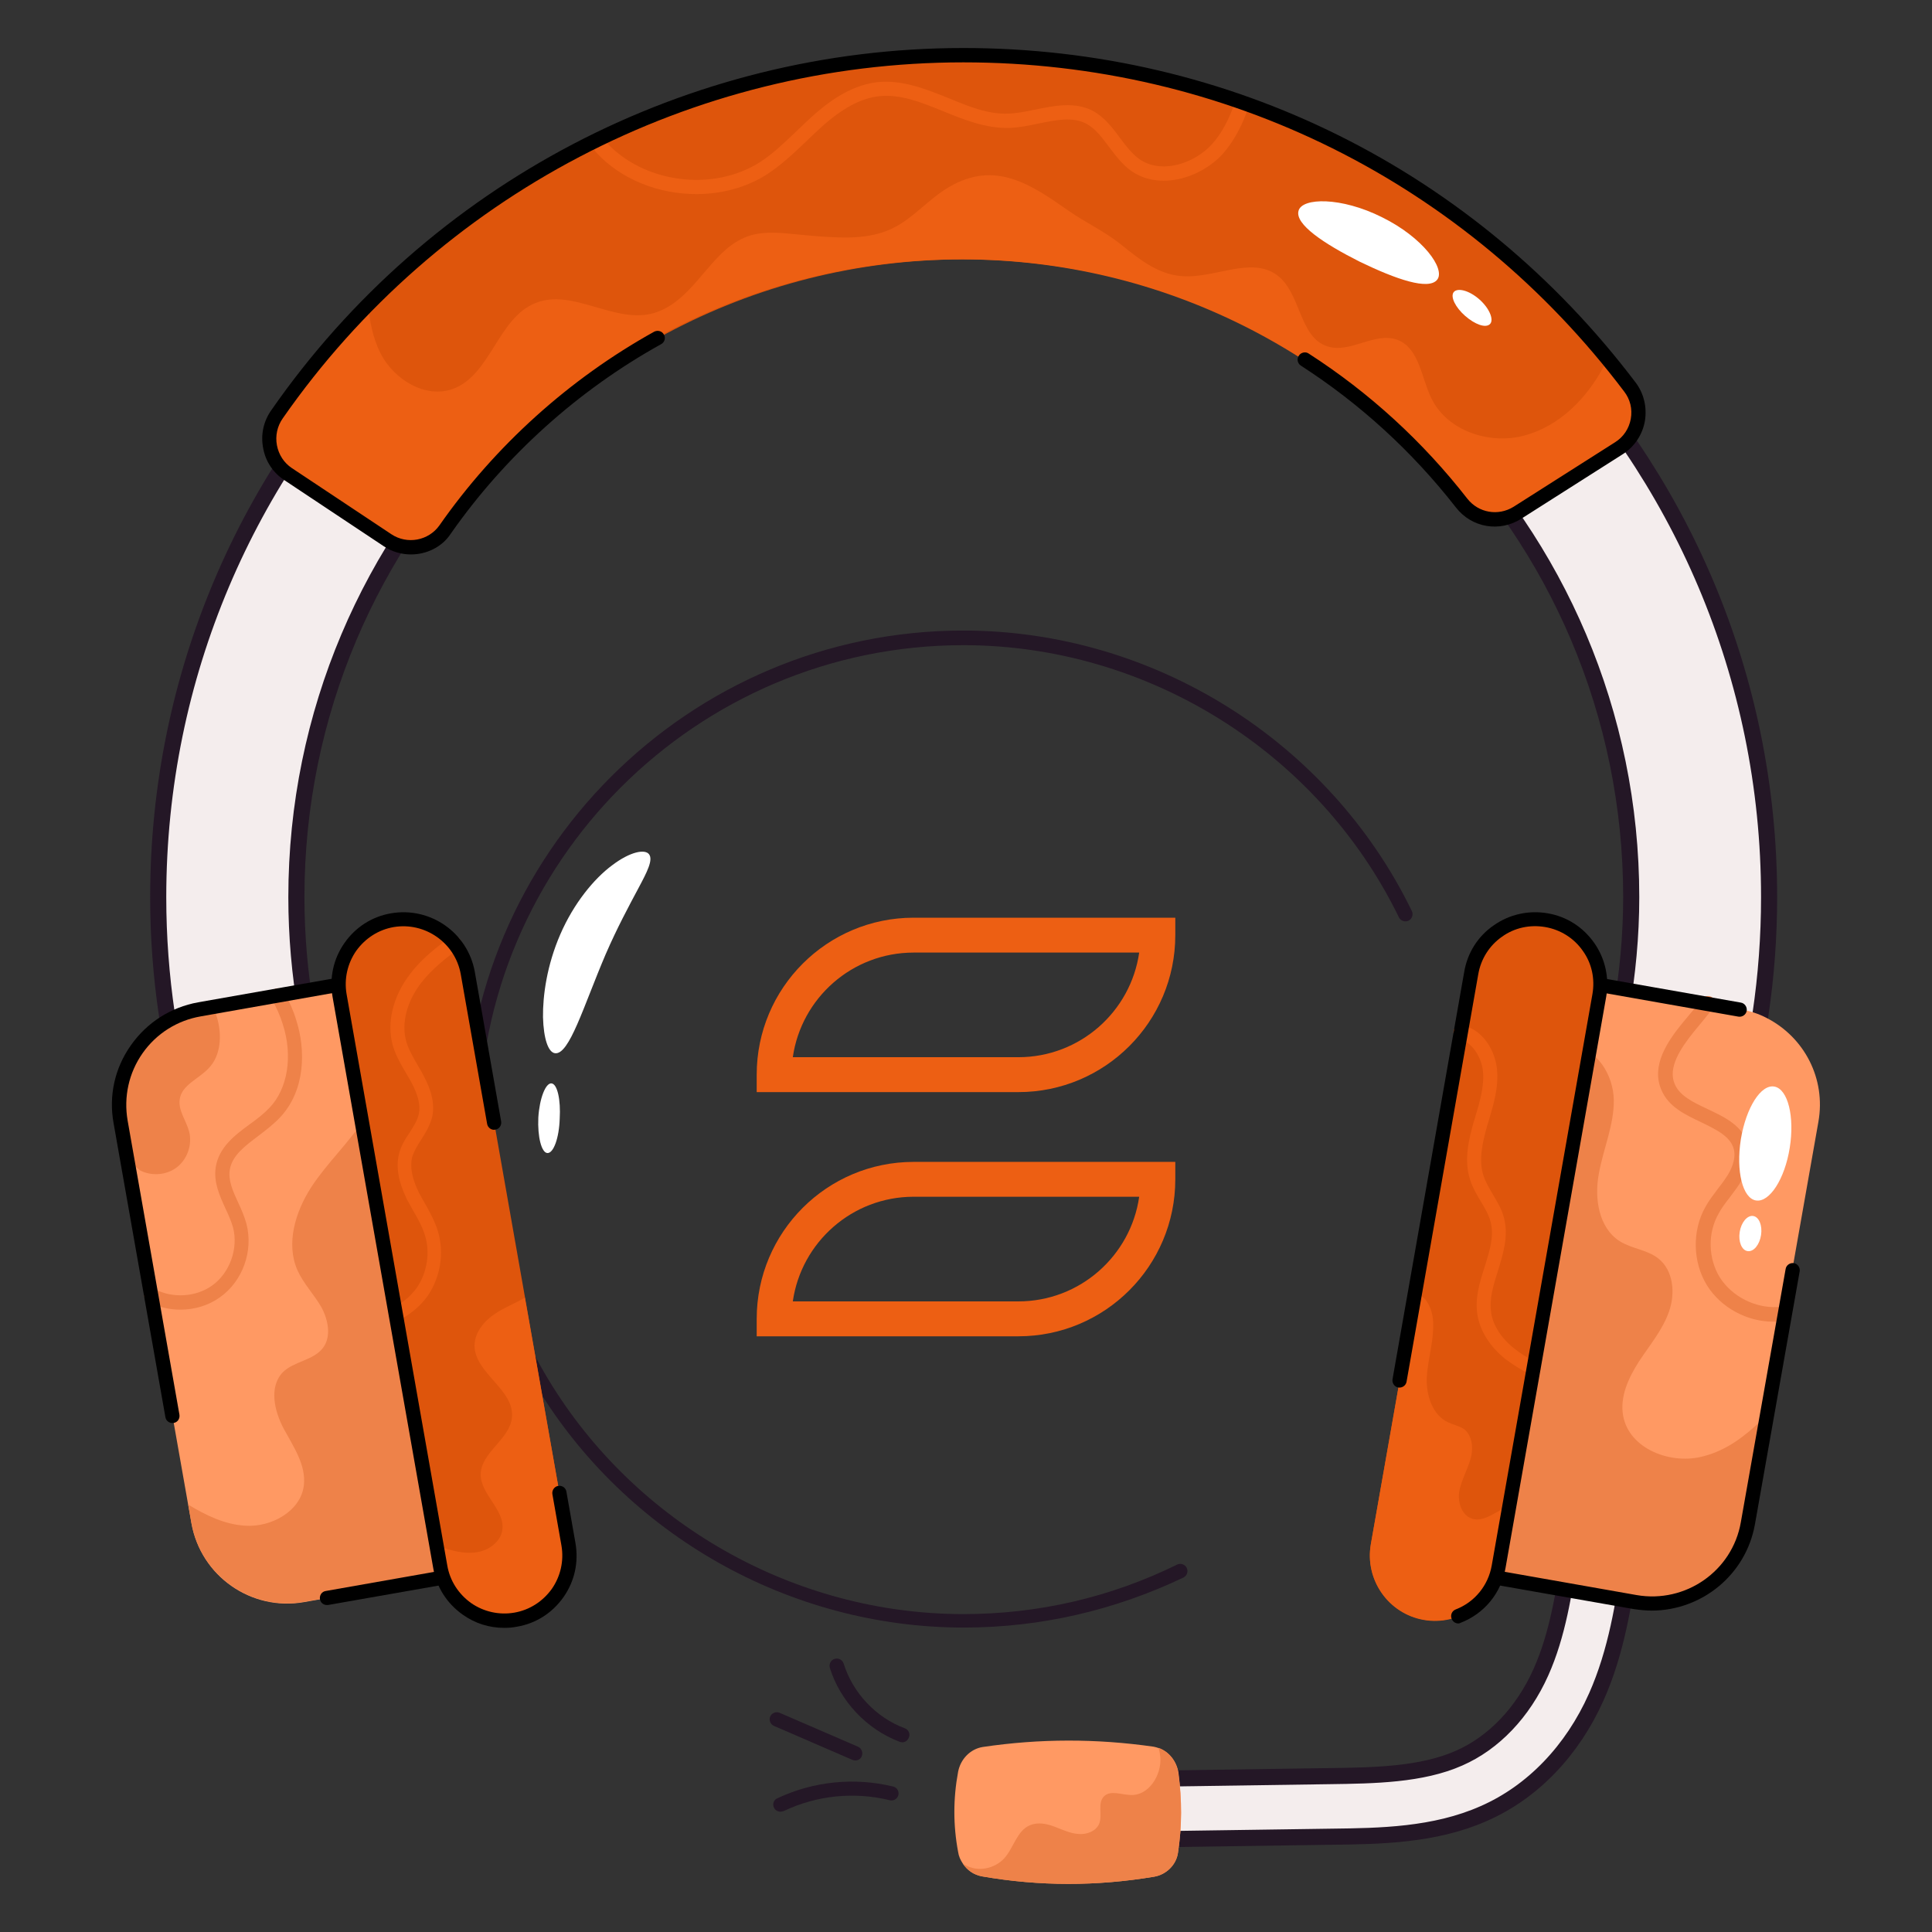 <svg width="120" height="120" viewBox="0 0 120 120" fill="none" xmlns="http://www.w3.org/2000/svg">
<rect x="0" y="0" width="120" height="120" fill="#333333" stroke="none"/>
<path d="M63.847 110.591L63.847 110.591L63.843 110.591C62.817 110.615 61.966 111.449 61.991 112.503C62.016 113.535 62.853 114.354 63.873 114.354H63.873H63.873H63.873H63.873H63.873H63.873H63.873H63.873H63.873H63.873H63.873H63.873H63.873H63.873H63.873H63.873H63.873H63.873H63.873H63.873H63.873H63.873H63.873H63.873H63.873H63.873H63.873H63.873H63.873H63.873H63.873H63.873H63.873H63.873H63.873H63.873H63.873H63.873H63.873H63.874H63.874H63.874H63.874H63.874H63.874H63.874H63.874H63.874H63.874H63.874H63.874H63.874H63.874H63.874H63.874H63.874H63.874H63.874H63.874H63.874H63.874H63.874H63.874H63.874H63.874H63.874H63.874H63.874H63.874H63.874H63.874H63.874H63.875H63.875H63.875H63.875H63.875H63.875H63.875H63.875H63.875H63.875H63.875H63.875H63.875H63.875H63.875H63.875H63.875H63.875H63.875H63.875H63.875H63.875H63.876H63.876H63.876H63.876H63.876H63.876H63.876H63.876H63.876H63.876H63.876H63.876H63.876H63.876H63.876H63.876H63.876H63.876H63.876H63.876H63.876H63.876H63.877H63.877H63.877H63.877H63.877H63.877H63.877H63.877H63.877H63.877H63.877H63.877H63.877H63.877H63.877H63.877H63.877H63.877H63.877H63.877H63.878H63.878H63.878H63.878H63.878H63.878H63.878H63.878H63.878H63.878H63.878H63.878H63.878H63.878H63.878H63.878H63.879H63.879H63.879H63.879H63.879H63.879H63.879H63.879H63.879H63.879H63.879H63.879H63.879H63.879H63.879H63.879H63.88H63.88H63.88H63.88H63.88H63.88H63.88H63.88H63.88H63.88H63.88H63.88H63.88H63.88H63.88H63.88H63.881H63.881H63.881H63.881H63.881H63.881H63.881H63.881H63.881H63.881H63.881H63.881H63.881H63.882H63.882H63.882H63.882H63.882H63.882H63.882H63.882H63.882H63.882H63.882H63.882H63.882H63.883H63.883H63.883H63.883H63.883H63.883H63.883H63.883H63.883H63.883H63.883H63.883H63.883H63.883H63.883H63.884H63.884H63.884H63.884H63.884H63.884H63.884H63.884H63.884H63.884H63.884H63.885H63.885H63.885H63.885H63.885H63.885H63.885H63.885H63.885H63.885H63.885H63.885H63.886H63.886H63.886H63.886H63.886H63.886H63.886H63.886H63.886H63.886H63.886H63.886H63.886H63.887H63.887H63.887H63.887H63.887H63.887H63.887H63.887H63.887H63.887H63.888H63.888H63.888H63.888H63.888H63.888H63.888H63.888H63.888H63.888H63.888H63.888H63.889H63.889H63.889H63.889H63.889H63.889H63.889H63.889H63.889H63.889H63.889H63.889H63.89H63.89H63.89H63.89H63.89H63.89H63.89H63.89H63.89H63.89H63.891H63.891H63.891H63.891H63.891H63.891H63.891H63.891H63.891H63.891H63.892H63.892H63.892H63.892H63.892H63.892H63.892H63.892H63.892H63.892H63.892H63.892H63.893H63.893H63.893H63.893H63.893H63.893H63.893H63.893H63.893H63.894H63.894H63.894H63.894H63.894H63.894H63.894H63.894H63.894H63.894H63.895H63.895H63.895H63.895H63.895H63.895H63.895H63.895H63.895H63.895H63.895H63.895H63.896H63.896H63.896H63.896H63.896H63.896H63.896H63.896H63.897H63.897H63.897H63.897H63.897H63.897H63.897H63.897H63.897H63.897H63.898H63.898H63.898H63.898H63.898H63.898H63.898H63.898H63.898H63.898H63.898H63.899H63.899H63.899H63.899H63.899H63.899H63.899H63.899H63.899H63.9H63.9H63.9H63.9H63.9H63.9H63.9H63.9H63.9H63.9H63.901H63.901H63.901H63.901H63.901H63.901H63.901H63.901H63.901H63.901H63.902H63.902H63.902H63.902H63.902H63.902H63.902H63.902H63.902H63.903H63.903H63.903H63.903H63.903H63.903H63.903H63.903H63.903H63.904H63.904H63.904H63.904H63.904H63.904H63.904H63.904H63.904H63.904H63.904H63.905H63.905H63.905H63.905H63.905H63.905H63.905H63.905H63.906H63.906H63.906H63.906H63.906H63.906H63.906H63.906H63.906H63.906H63.907H63.907H63.907H63.907H63.907H63.907H63.907H63.907H63.907H63.907H63.908H63.908H63.908H63.908H63.908H63.908H63.908H63.908H63.908H63.909H63.909H63.909H63.909H63.909H63.909V114.355L63.916 114.354L82.661 114.082L82.662 114.082L82.737 114.081C85.665 114.045 89.101 114.003 92.166 112.639C95.203 111.31 97.668 108.719 99.147 105.404L99.148 105.403C100.415 102.552 100.859 99.561 101.275 96.755L101.276 96.746L101.277 96.745C101.426 95.727 100.71 94.763 99.691 94.614C98.673 94.465 97.71 95.181 97.56 96.199C97.56 96.2 97.56 96.2 97.56 96.2L97.543 96.312C97.146 98.926 96.75 101.54 95.707 103.868L95.707 103.868C94.586 106.373 92.778 108.254 90.635 109.197L90.633 109.198C88.291 110.239 85.33 110.281 82.593 110.318L82.593 110.318L63.847 110.591Z" fill="#F4EDED" stroke="#241726"/>
<path d="M59.855 101.091C49.054 101.091 38.891 95.345 33.309 86.091C30.418 81.291 28.873 75.764 28.873 70.127C28.873 53.054 42.764 39.164 59.836 39.164C71.618 39.164 82.546 46 87.691 56.582C87.8 56.8 87.709 57.073 87.491 57.182C87.273 57.291 87 57.2 86.891 56.982C81.891 46.709 71.273 40.073 59.836 40.073C43.255 40.073 29.745 53.564 29.745 70.164C29.745 75.636 31.236 81 34.054 85.673C39.473 94.654 49.346 100.254 59.836 100.254C64.491 100.254 68.964 99.218 73.109 97.182C73.327 97.073 73.6 97.164 73.709 97.382C73.818 97.6 73.727 97.873 73.509 97.982C69.236 100.018 64.636 101.091 59.855 101.091Z" fill="#241726"/>
<path d="M108.855 63.409H109.286L109.349 62.983C109.698 60.631 109.882 58.188 109.882 55.727C109.882 28.105 87.476 5.718 59.855 5.718C32.215 5.718 9.827 28.106 9.827 55.727C9.827 58.189 10.011 60.613 10.36 62.982L10.423 63.409H10.854H18.527H19.12L19.02 62.825C18.625 60.524 18.409 58.152 18.409 55.727C18.409 32.84 36.949 14.282 59.855 14.282C82.742 14.282 101.318 32.84 101.318 55.727C101.318 58.15 101.085 60.521 100.689 62.825L100.589 63.409H101.182H108.855Z" fill="#F4EDED" stroke="#241726"/>
<path d="M100.545 27.818L94.273 31.837C93.145 32.546 91.636 32.309 90.8 31.255C83.636 22.037 72.436 16.109 59.855 16.109C46.545 16.109 34.764 22.746 27.673 32.891C26.873 34.055 25.273 34.346 24.091 33.546L17.909 29.436C16.673 28.618 16.364 26.946 17.218 25.727C18.945 23.236 20.891 20.909 23.018 18.782C32.436 9.291 45.455 3.437 59.855 3.437C76.018 3.437 90.436 10.818 99.945 22.382C100.4 22.909 100.818 23.473 101.236 24.018C102.164 25.236 101.855 27 100.545 27.818Z" fill="#DE550C"/>
<path d="M43.255 12.055C40.927 12.055 38.582 11.164 37.018 9.455C36.855 9.273 36.855 9 37.036 8.837C37.218 8.673 37.491 8.673 37.673 8.855C40.018 11.382 44.291 11.928 47.2 10.073C48.018 9.546 48.709 8.873 49.455 8.164C49.782 7.855 50.091 7.546 50.418 7.255C51.327 6.437 52.727 5.327 54.436 5.109C56.018 4.927 57.491 5.527 58.909 6.091C60.182 6.618 61.364 7.109 62.636 7.055C63.182 7.037 63.745 6.927 64.327 6.8C65.509 6.564 66.727 6.309 67.855 6.873C68.6 7.273 69.091 7.927 69.564 8.564C69.927 9.055 70.291 9.527 70.727 9.855C72.109 10.855 74.164 10.164 75.254 8.982C75.873 8.309 76.346 7.418 76.727 6.273C76.8 6.037 77.055 5.909 77.291 5.982C77.527 6.055 77.654 6.309 77.582 6.546C77.164 7.818 76.618 8.8 75.927 9.582C74.564 11.055 72 11.873 70.218 10.582C69.673 10.182 69.273 9.637 68.873 9.109C68.436 8.527 68.036 7.982 67.454 7.673C66.6 7.237 65.582 7.455 64.509 7.673C63.909 7.8 63.291 7.927 62.673 7.946C61.236 7.982 59.873 7.437 58.582 6.909C57.2 6.346 55.891 5.818 54.545 5.982C53.436 6.127 52.309 6.727 51 7.909C50.673 8.2 50.364 8.509 50.055 8.8C49.309 9.509 48.545 10.237 47.654 10.818C46.364 11.655 44.8 12.055 43.255 12.055Z" fill="#ED5F13"/>
<path d="M100.418 27.818L94.145 31.836C93.018 32.545 91.509 32.309 90.673 31.255C83.509 22.036 72.291 16.109 59.709 16.109C46.4 16.109 34.618 22.745 27.527 32.891C26.727 34.054 25.127 34.345 23.945 33.545L17.764 29.436C16.527 28.618 16.218 26.945 17.055 25.727C18.782 23.236 20.727 20.909 22.855 18.782C22.945 19.909 23.145 20.982 23.654 21.982C24.491 23.582 26.418 24.764 28.109 24.164C30.491 23.309 30.909 19.745 33.273 18.818C35.527 17.909 38.054 20.036 40.436 19.491C42.346 19.036 43.4 17.164 44.691 15.873C46.545 13.982 48 14.454 50.545 14.655C52.2 14.782 53.946 14.909 55.436 14.182C56.745 13.545 57.691 12.345 58.946 11.618C61.818 9.927 64.055 11.473 66.346 13.073C67.4 13.818 68.546 14.327 69.6 15.164C70.709 16.055 71.873 17.018 73.346 17.145C75.4 17.345 77.709 15.873 79.346 17.109C80.818 18.236 80.691 20.945 82.436 21.509C83.855 21.982 85.4 20.582 86.8 21.109C88.164 21.636 88.273 23.454 88.909 24.745C89.891 26.764 92.509 27.636 94.673 27.055C96.855 26.473 98.564 24.745 99.618 22.745C99.691 22.618 99.746 22.491 99.818 22.364C100.273 22.891 100.691 23.454 101.109 24C102.036 25.236 101.727 27 100.418 27.818Z" fill="#ED5F13"/>
<path d="M25.527 34.437C24.945 34.437 24.346 34.273 23.836 33.927L17.655 29.818C16.964 29.364 16.491 28.655 16.346 27.837C16.182 27 16.364 26.164 16.855 25.473C26.636 11.4 42.709 2.982 59.836 2.982C76.364 2.982 91.582 10.546 101.582 23.746C102.109 24.436 102.309 25.309 102.164 26.164C102.018 27 101.509 27.764 100.782 28.218L94.491 32.218C93.145 33.073 91.418 32.782 90.436 31.527C87.727 28.055 84.491 25.091 80.8 22.709C80.6 22.582 80.527 22.309 80.673 22.091C80.8 21.891 81.091 21.818 81.291 21.964C85.073 24.4 88.382 27.436 91.145 30.982C91.836 31.855 93.055 32.073 94.018 31.473L100.309 27.473C100.836 27.146 101.182 26.618 101.291 26.018C101.4 25.4 101.255 24.8 100.873 24.309C91.055 11.309 76.091 3.873 59.836 3.873C43 3.873 27.2 12.146 17.564 25.982C17.218 26.473 17.091 27.073 17.2 27.655C17.309 28.236 17.636 28.746 18.127 29.073L24.309 33.182C25.291 33.837 26.618 33.582 27.291 32.636C30.745 27.691 35.364 23.527 40.636 20.6C40.855 20.491 41.127 20.564 41.236 20.782C41.364 21 41.273 21.273 41.055 21.382C35.909 24.236 31.382 28.309 28 33.146C27.455 33.982 26.491 34.437 25.527 34.437Z" fill="black"/>
<path d="M23.127 60.8L29.618 97.618L18.891 99.509C15.6 100.091 12.473 97.891 11.891 94.618L7.491 69.673C6.909 66.382 9.109 63.255 12.382 62.673L23.127 60.8Z" fill="#FF9963"/>
<path d="M11.2 81.345C10.509 81.345 9.818 81.182 9.2 80.855C8.982 80.745 8.891 80.473 9.018 80.254C9.127 80.036 9.4 79.964 9.618 80.073C10.727 80.654 12.164 80.564 13.164 79.855C14.273 79.073 14.818 77.545 14.473 76.236C14.364 75.855 14.2 75.473 14 75.055C13.636 74.254 13.255 73.418 13.4 72.491C13.6 71.254 14.582 70.509 15.527 69.818C15.982 69.491 16.4 69.164 16.745 68.8C17.873 67.618 18.2 65.582 17.564 63.618C17.418 63.127 17.182 62.6 16.873 62.036C16.764 61.818 16.836 61.545 17.055 61.436C17.273 61.327 17.546 61.4 17.654 61.618C17.982 62.236 18.236 62.8 18.4 63.364C18.982 65.164 19 67.709 17.382 69.418C16.982 69.836 16.509 70.2 16.055 70.545C15.218 71.182 14.418 71.764 14.273 72.654C14.164 73.327 14.473 74 14.8 74.709C15 75.127 15.182 75.564 15.309 76.018C15.745 77.709 15.073 79.582 13.655 80.582C12.945 81.091 12.073 81.345 11.2 81.345Z" fill="#EE8249"/>
<path d="M12.964 66.346C12.345 67.018 11.291 67.382 11.164 68.273C11.055 68.964 11.564 69.6 11.745 70.273C11.964 71.109 11.618 72.055 10.927 72.546C10.291 73 9.382 73.055 8.691 72.691C8.436 72.473 8.182 72.273 7.927 72.055L7.509 69.655C6.927 66.364 9.127 63.236 12.4 62.655L13.2 62.509C13.309 62.727 13.4 62.946 13.473 63.182C13.8 64.273 13.727 65.564 12.964 66.346Z" fill="#EE8249"/>
<path d="M23.873 65.018L29.618 97.6L18.891 99.491C15.6 100.073 12.473 97.873 11.891 94.6L11.691 93.454C12.8 94.127 13.964 94.691 15.236 94.764C16.855 94.873 18.691 93.855 18.873 92.254C19.018 91 18.236 89.873 17.636 88.764C17.036 87.654 16.691 86.145 17.564 85.236C18.255 84.545 19.455 84.509 20.055 83.727C20.6 83.018 20.382 81.945 19.945 81.164C19.491 80.382 18.836 79.709 18.473 78.891C17.745 77.236 18.346 75.273 19.327 73.745C20.309 72.236 21.673 70.982 22.655 69.454C23.636 67.945 24.218 65.964 23.455 64.309C23.6 64.545 23.745 64.764 23.873 65.018Z" fill="#EE8249"/>
<path d="M20.309 99.691C20.091 99.691 19.909 99.546 19.873 99.328C19.836 99.091 19.982 98.855 20.236 98.819L29.109 97.255L22.764 61.309L12.473 63.128C11 63.382 9.709 64.2 8.855 65.418C8 66.637 7.673 68.128 7.927 69.6L11.146 87.873C11.182 88.109 11.036 88.346 10.782 88.382C10.527 88.418 10.309 88.255 10.273 88.019L7.055 69.764C6.745 68.055 7.127 66.346 8.127 64.928C9.127 63.509 10.6 62.564 12.309 62.255L23.036 60.364C23.145 60.346 23.273 60.364 23.364 60.437C23.454 60.509 23.527 60.6 23.546 60.728L30.036 97.546C30.073 97.782 29.927 98.019 29.673 98.055L20.364 99.691C20.364 99.691 20.327 99.691 20.309 99.691Z" fill="black"/>
<path d="M29.055 60.418L35.309 95.909C35.691 98.109 34.236 100.218 32.036 100.6C29.836 100.982 27.727 99.527 27.346 97.309L21.091 61.818C20.709 59.618 22.164 57.527 24.382 57.145C25.473 56.945 26.564 57.236 27.4 57.818C28.236 58.4 28.855 59.327 29.055 60.418Z" fill="#DE550C"/>
<path d="M24.582 82.055C24.418 82.055 24.255 81.964 24.182 81.8C24.073 81.582 24.164 81.309 24.4 81.218C25 80.946 25.509 80.509 25.891 79.982C26.527 79.055 26.727 77.8 26.4 76.746C26.236 76.2 25.964 75.709 25.654 75.182C25.527 74.946 25.4 74.727 25.273 74.491C24.745 73.4 24.582 72.491 24.782 71.673C24.909 71.164 25.182 70.727 25.454 70.327C25.709 69.927 25.945 69.564 26.018 69.164C26.127 68.636 25.964 67.982 25.527 67.182C25.418 67 25.309 66.8 25.2 66.618C24.891 66.091 24.582 65.564 24.4 64.946C24 63.546 24.4 61.873 25.491 60.473C26.218 59.509 27.182 58.782 27.945 58.236C28.145 58.091 28.418 58.146 28.564 58.346C28.709 58.546 28.654 58.818 28.454 58.964C27.709 59.491 26.855 60.164 26.182 61.018C25.273 62.182 24.909 63.564 25.236 64.691C25.382 65.2 25.654 65.655 25.945 66.164C26.055 66.364 26.182 66.546 26.273 66.746C26.818 67.727 27 68.582 26.855 69.327C26.727 69.873 26.454 70.327 26.164 70.782C25.927 71.146 25.709 71.509 25.6 71.873C25.454 72.473 25.582 73.182 26.018 74.073C26.127 74.291 26.255 74.509 26.382 74.727C26.691 75.273 27 75.837 27.2 76.473C27.6 77.818 27.364 79.309 26.564 80.491C26.091 81.146 25.454 81.673 24.727 82.018C24.709 82.055 24.636 82.055 24.582 82.055Z" fill="#ED5F13"/>
<path d="M32.6 80.6L35.309 95.909C35.691 98.109 34.236 100.218 32.036 100.6C29.836 100.982 27.727 99.527 27.346 97.309L27.164 96.273L27.309 96.073C28.055 96.309 28.818 96.527 29.564 96.418C30.327 96.327 31.091 95.782 31.2 95.037C31.382 93.782 29.855 92.837 29.855 91.582C29.873 90.2 31.673 89.4 31.8 88.037C31.964 86.309 29.473 85.291 29.473 83.564C29.491 82.673 30.182 81.927 30.945 81.473C31.491 81.146 32.073 80.909 32.6 80.6Z" fill="#ED5F13"/>
<path d="M31.309 101.109C30.4 101.109 29.509 100.837 28.745 100.291C27.764 99.6 27.109 98.582 26.909 97.4L20.654 61.909C20.454 60.727 20.709 59.546 21.4 58.564C22.091 57.582 23.109 56.927 24.291 56.727C26.727 56.309 29.055 57.927 29.491 60.364L31.127 69.655C31.164 69.891 31.018 70.127 30.764 70.164C30.527 70.218 30.291 70.037 30.255 69.8L28.618 60.509C28.273 58.564 26.4 57.255 24.454 57.582C23.509 57.746 22.691 58.273 22.127 59.055C21.582 59.837 21.364 60.8 21.527 61.746L27.782 97.237C27.945 98.182 28.473 99 29.255 99.564C30.036 100.109 31 100.327 31.945 100.164C32.891 100 33.709 99.473 34.273 98.691C34.818 97.909 35.036 96.946 34.873 96L34.309 92.8C34.273 92.564 34.436 92.327 34.673 92.291C34.927 92.255 35.145 92.418 35.182 92.655L35.745 95.855C35.946 97.037 35.691 98.218 35 99.2C34.309 100.182 33.291 100.837 32.109 101.037C31.836 101.091 31.582 101.109 31.309 101.109Z" fill="black"/>
<path d="M112.945 69.673L108.545 94.6C107.964 97.891 104.836 100.073 101.564 99.491L90.818 97.6L97.309 60.782L108.055 62.673C108.655 62.782 109.236 62.964 109.745 63.236C112.073 64.436 113.418 67 112.945 69.673Z" fill="#FF9963"/>
<path d="M110.127 82.091C108.509 82.091 106.891 81.218 106.036 79.855C105.127 78.4 105.091 76.436 105.927 74.964C106.145 74.564 106.418 74.218 106.673 73.873C106.855 73.636 107.055 73.382 107.218 73.127C107.473 72.764 107.855 72.036 107.691 71.382C107.491 70.582 106.6 70.164 105.673 69.709C104.673 69.236 103.618 68.745 103.182 67.673C102.564 66.218 103.509 64.745 104.527 63.509C104.945 63.018 105.345 62.527 105.745 62.036C105.891 61.836 106.182 61.818 106.364 61.964C106.564 62.109 106.582 62.4 106.436 62.582C106.036 63.091 105.618 63.582 105.218 64.073C104.382 65.109 103.582 66.309 104.018 67.327C104.327 68.073 105.182 68.473 106.073 68.891C107.145 69.4 108.273 69.927 108.582 71.145C108.818 72.091 108.382 73 108 73.6C107.818 73.873 107.618 74.127 107.418 74.4C107.164 74.727 106.927 75.036 106.745 75.382C106.055 76.582 106.091 78.182 106.836 79.364C107.582 80.527 109.018 81.254 110.382 81.182C110.618 81.164 110.836 81.364 110.855 81.6C110.873 81.836 110.691 82.055 110.436 82.073C110.309 82.091 110.218 82.091 110.127 82.091Z" fill="#EE8249"/>
<path d="M109.382 88.237L108.273 94.546C107.691 97.837 104.564 100.018 101.291 99.437L90.546 97.546L96.618 63.109L97.618 65.037C99.164 65.037 100.218 66.782 100.236 68.328C100.255 69.873 99.582 71.364 99.309 72.891C99.018 74.418 99.291 76.255 100.6 77.091C101.345 77.564 102.309 77.618 103 78.164C103.945 78.909 104.073 80.346 103.655 81.491C103.255 82.618 102.455 83.564 101.8 84.564C101.145 85.582 100.6 86.764 100.818 87.946C101.2 90.019 103.836 91.019 105.855 90.437C107.236 90.073 108.364 89.219 109.382 88.237Z" fill="#EE8249"/>
<path d="M102.618 100.037C102.255 100.037 101.873 100 101.491 99.946L90.746 98.055C90.509 98.018 90.346 97.782 90.382 97.546L96.873 60.746C96.891 60.637 96.964 60.528 97.055 60.455C97.145 60.382 97.273 60.364 97.382 60.382L108.127 62.273C108.364 62.309 108.527 62.546 108.491 62.782C108.455 63.018 108.218 63.182 107.982 63.146L97.673 61.328L91.346 97.255L101.655 99.073C104.691 99.6 107.6 97.582 108.127 94.546L110.909 78.818C110.945 78.582 111.182 78.418 111.418 78.455C111.655 78.491 111.818 78.728 111.782 78.964L109 94.691C108.436 97.818 105.709 100.018 102.618 100.037Z" fill="black"/>
<path d="M99.364 61.818L93.109 97.309C92.727 99.509 90.618 100.982 88.436 100.6C86.236 100.218 84.764 98.109 85.145 95.909L91.4 60.418C91.6 59.327 92.218 58.4 93.055 57.818C93.891 57.236 94.982 56.964 96.091 57.146C98.273 57.527 99.746 59.636 99.364 61.818Z" fill="#DE550C"/>
<path d="M95.273 85.436C95.2 85.436 95.145 85.418 95.073 85.382C94.454 85.073 93.945 84.745 93.509 84.418C92.546 83.654 91.927 82.673 91.764 81.654C91.6 80.618 91.909 79.636 92.218 78.673C92.527 77.691 92.818 76.764 92.582 75.891C92.473 75.454 92.236 75.055 91.982 74.636C91.746 74.236 91.491 73.818 91.327 73.327C90.909 72.091 91.218 70.818 91.527 69.709L91.618 69.418C91.909 68.454 92.2 67.473 92.109 66.527C92.018 65.709 91.473 64.727 90.636 64.545C90.4 64.491 90.236 64.254 90.291 64.018C90.346 63.782 90.564 63.618 90.818 63.673C92.145 63.964 92.873 65.291 92.982 66.418C93.091 67.545 92.764 68.618 92.454 69.654L92.364 69.945C92.091 70.927 91.818 72.055 92.145 73.036C92.273 73.418 92.491 73.782 92.709 74.164C92.982 74.618 93.273 75.091 93.418 75.654C93.709 76.782 93.364 77.873 93.036 78.945C92.746 79.855 92.491 80.691 92.618 81.527C92.727 82.309 93.254 83.127 94.036 83.745C94.418 84.055 94.873 84.345 95.436 84.618C95.655 84.727 95.746 85 95.636 85.218C95.6 85.364 95.436 85.436 95.273 85.436Z" fill="#ED5F13"/>
<path d="M93.764 93.582L93.109 97.327C92.727 99.527 90.618 101 88.436 100.618C86.236 100.236 84.764 98.127 85.145 95.927L87.891 80.309C88.109 80.382 88.327 80.509 88.473 80.654C88.891 81.109 89.036 81.764 89.018 82.364C89.018 83.454 88.673 84.509 88.618 85.582C88.582 86.654 88.964 87.891 89.945 88.345C90.254 88.491 90.618 88.564 90.909 88.746C91.473 89.164 91.527 90 91.327 90.654C91.127 91.327 90.764 91.945 90.636 92.636C90.527 93.327 90.8 94.164 91.491 94.345C92.055 94.491 92.618 94.109 93.127 93.836C93.327 93.727 93.546 93.636 93.764 93.582Z" fill="#ED5F13"/>
<path d="M90.582 100.836C90.4 100.836 90.236 100.727 90.164 100.546C90.073 100.309 90.182 100.055 90.418 99.964C91.6 99.509 92.436 98.473 92.654 97.236L98.909 61.745C99.073 60.8 98.873 59.836 98.309 59.055C97.764 58.273 96.927 57.745 95.982 57.582C95.036 57.418 94.073 57.618 93.291 58.182C92.509 58.727 91.982 59.564 91.818 60.509L87.364 85.818C87.327 86.055 87.091 86.218 86.855 86.182C86.618 86.145 86.455 85.909 86.491 85.673L90.945 60.364C91.145 59.182 91.8 58.145 92.782 57.473C93.764 56.782 94.964 56.527 96.127 56.727C97.309 56.927 98.327 57.582 99.018 58.564C99.709 59.545 99.964 60.745 99.764 61.909L93.509 97.4C93.236 98.964 92.182 100.236 90.709 100.8C90.691 100.818 90.636 100.836 90.582 100.836Z" fill="black"/>
<path d="M73.164 115.091C73.055 115.836 72.436 116.436 71.691 116.564C68.109 117.164 64.564 117.164 61 116.545C60.491 116.455 60.073 116.164 59.8 115.745C59.655 115.527 59.545 115.291 59.509 115.018C59.2 113.382 59.2 111.709 59.509 110.055C59.655 109.273 60.255 108.636 61.036 108.509C64.582 107.982 68.109 107.982 71.655 108.491C71.764 108.509 71.873 108.545 71.982 108.582C72.636 108.818 73.091 109.418 73.2 110.127C73.418 111.8 73.418 113.436 73.164 115.091Z" fill="#FF9963"/>
<path d="M73.164 115.091C73.055 115.837 72.436 116.437 71.691 116.564C68.109 117.164 64.564 117.164 61 116.546C60.491 116.455 60.073 116.164 59.8 115.746C59.982 115.873 60.182 115.964 60.4 116.019C61.073 116.2 61.855 115.964 62.346 115.455C62.964 114.8 63.145 113.709 63.982 113.364C64.473 113.164 65.018 113.273 65.491 113.455C65.982 113.637 66.455 113.873 66.964 113.909C67.491 113.964 68.073 113.746 68.273 113.273C68.491 112.728 68.145 111.982 68.582 111.564C68.982 111.182 69.654 111.473 70.218 111.491C71.346 111.546 72.145 110.273 72.073 109.164C72.055 108.964 72.018 108.764 71.964 108.564C72.618 108.8 73.073 109.4 73.182 110.109C73.418 111.8 73.418 113.437 73.164 115.091Z" fill="#EE8249"/>
<path d="M56.036 108.218C55.982 108.218 55.927 108.2 55.873 108.182C53.836 107.418 52.182 105.655 51.545 103.6C51.473 103.364 51.6 103.109 51.836 103.037C52.073 102.964 52.327 103.091 52.4 103.327C52.964 105.146 54.418 106.691 56.2 107.346C56.436 107.437 56.545 107.691 56.455 107.909C56.382 108.109 56.218 108.218 56.036 108.218Z" fill="#241726"/>
<path d="M53.127 109.345C53.073 109.345 53 109.327 52.946 109.309L48.073 107.2C47.855 107.109 47.745 106.836 47.836 106.618C47.927 106.4 48.2 106.291 48.418 106.382L53.291 108.491C53.509 108.582 53.618 108.854 53.527 109.073C53.473 109.236 53.309 109.345 53.127 109.345Z" fill="#241726"/>
<path d="M48.473 112.527C48.309 112.527 48.145 112.437 48.073 112.273C47.964 112.055 48.054 111.782 48.291 111.691C50.527 110.637 53.073 110.382 55.473 110.964C55.709 111.018 55.855 111.255 55.8 111.491C55.745 111.727 55.509 111.873 55.273 111.818C53.073 111.273 50.727 111.509 48.673 112.491C48.6 112.509 48.527 112.527 48.473 112.527Z" fill="#241726"/>
<path d="M34.473 65.418C34.054 65.364 33.764 64.528 33.727 63.182C33.709 61.855 33.964 59.964 34.8 58.037C35.636 56.109 36.891 54.582 38.018 53.746C39.145 52.891 40.055 52.728 40.309 53.055C40.582 53.4 40.2 54.146 39.636 55.2C39.073 56.255 38.327 57.637 37.618 59.273C36.236 62.509 35.364 65.528 34.473 65.418Z" fill="white"/>
<path d="M34 71.618C33.636 71.6 33.382 70.618 33.436 69.418C33.509 68.218 33.891 67.255 34.255 67.291C34.618 67.327 34.836 68.309 34.764 69.491C34.727 70.673 34.382 71.636 34 71.618Z" fill="white"/>
<path d="M89.273 17.364C88.746 18.055 86.709 17.346 84.455 16.255C82.218 15.127 80.418 13.927 80.655 13.091C80.873 12.273 83.291 12.218 85.836 13.491C88.382 14.745 89.782 16.691 89.273 17.364Z" fill="white"/>
<path d="M92.546 20.127C92.273 20.4 91.6 20.145 91 19.618C90.4 19.091 90.073 18.436 90.291 18.145C90.527 17.854 91.255 18.036 91.891 18.6C92.527 19.163 92.8 19.873 92.546 20.127Z" fill="white"/>
<path d="M109.073 74.564C108.236 74.436 107.818 72.746 108.127 70.764C108.455 68.782 109.382 67.327 110.218 67.491C111.055 67.655 111.473 69.364 111.164 71.291C110.855 73.237 109.909 74.691 109.073 74.564Z" fill="white"/>
<path d="M108.545 77.709C108.182 77.655 107.964 77.127 108.055 76.527C108.145 75.927 108.527 75.473 108.891 75.527C109.255 75.582 109.473 76.109 109.382 76.709C109.291 77.309 108.927 77.764 108.545 77.709Z" fill="white"/>
<path fill-rule="evenodd" clip-rule="evenodd" d="M56.75 59.166C52.931 59.166 49.77 61.99 49.243 65.665H63.25C67.069 65.665 70.23 62.84 70.757 59.166H56.75ZM56.75 57H73V58.083C73 63.466 68.635 67.833 63.25 67.833H47V66.75C47 61.365 51.365 57 56.75 57ZM56.75 74.332C52.931 74.332 49.77 77.157 49.243 80.832H63.25C67.069 80.832 70.23 78.007 70.757 74.332H56.75ZM56.75 72.167H73V73.25C73 78.633 68.635 83 63.25 83H47V81.917C47 76.534 51.365 72.167 56.75 72.167Z" fill="#ED5F13"/>
</svg>

